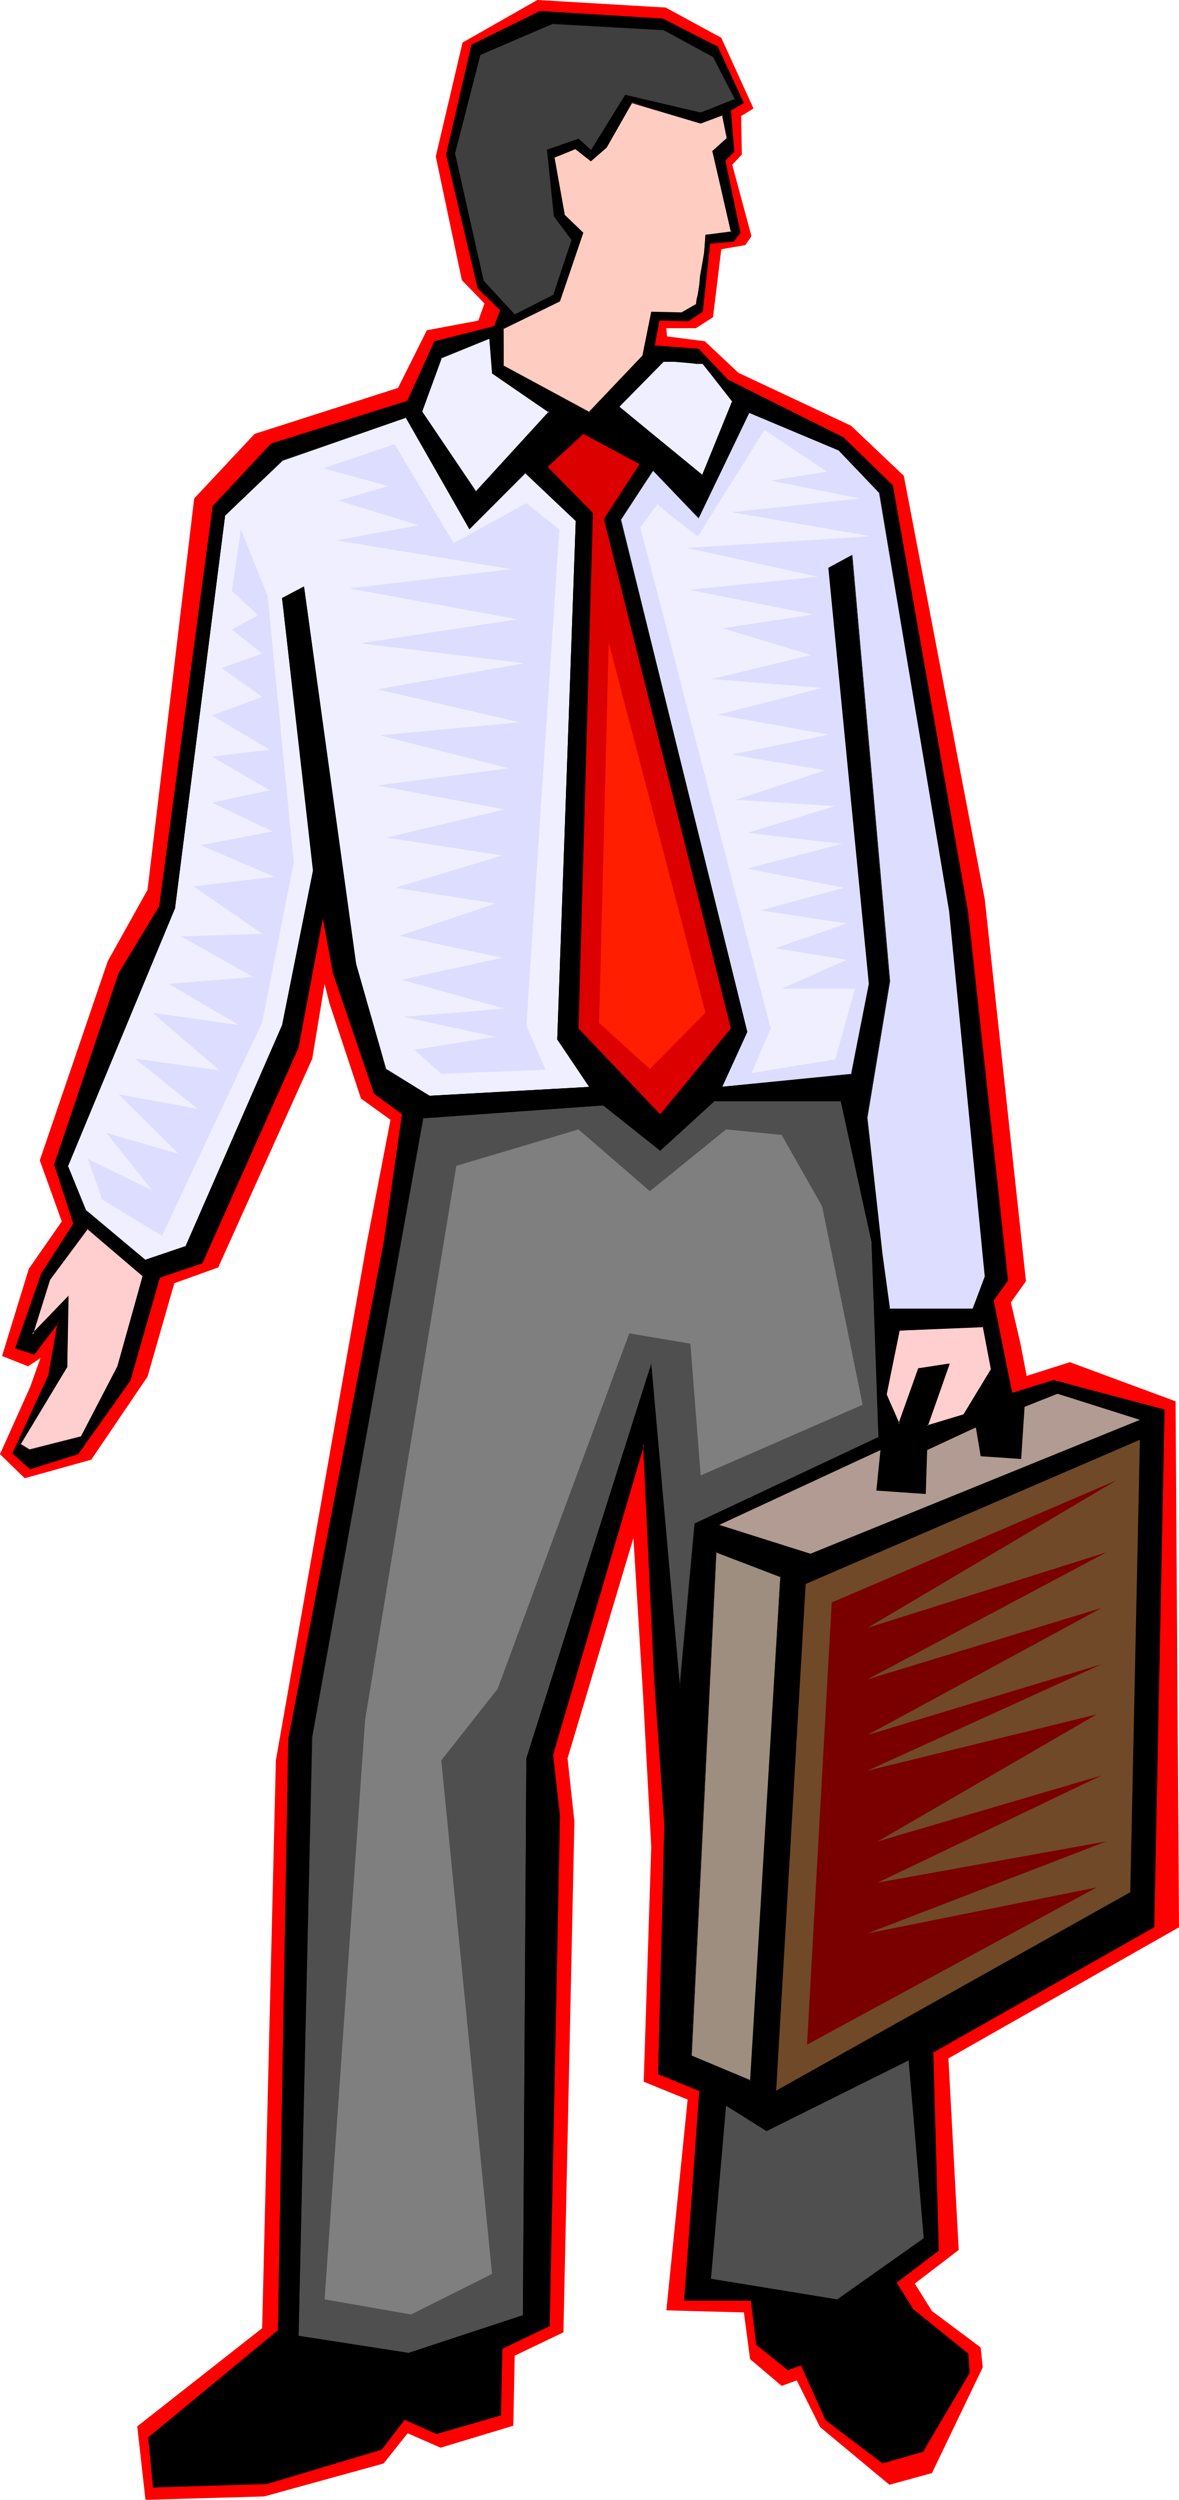 <?xml version="1.0" encoding="UTF-8" standalone="no"?>
<svg
   version="1.0"
   width="73.433mm"
   height="155.668mm"
   id="svg33"
   sodipodi:docname="Businessman 07.wmf"
   xmlns:inkscape="http://www.inkscape.org/namespaces/inkscape"
   xmlns:sodipodi="http://sodipodi.sourceforge.net/DTD/sodipodi-0.dtd"
   xmlns="http://www.w3.org/2000/svg"
   xmlns:svg="http://www.w3.org/2000/svg">
  <sodipodi:namedview
     id="namedview33"
     pagecolor="#ffffff"
     bordercolor="#000000"
     borderopacity="0.25"
     inkscape:showpageshadow="2"
     inkscape:pageopacity="0.0"
     inkscape:pagecheckerboard="0"
     inkscape:deskcolor="#d1d1d1"
     inkscape:document-units="mm" />
  <defs
     id="defs1">
    <pattern
       id="WMFhbasepattern"
       patternUnits="userSpaceOnUse"
       width="6"
       height="6"
       x="0"
       y="0" />
  </defs>
  <path
     style="fill:#ff0000;fill-opacity:1;fill-rule:evenodd;stroke:none"
     d="m 34.248,588.353 -1.939,-17.29 29.402,-23.108 3.231,-133.636 21.324,-121.355 5.654,-29.41 -6.947,-5.009 -7.431,-22.461 -1.131,-4.525 -2.908,17.613 -22.132,49.124 -10.339,3.717 -6.3,21.976 L 21.486,343.543 5.816,347.906 0,342.25 7.108,326.414 9.531,319.627 6.624,321.566 0.485,319.142 6.785,298.62 14.539,287.471 9.37,273.089 25.363,226.228 l 9.37,-16.805 10.985,-92.107 14.216,-15.19 33.764,-10.827 6.785,-13.574 12.116,-2.262 1.454,-4.04 -5.331,-5.494 L 102.584,36.843 108.884,10.019 126.493,0 l 30.21,1.778 13.085,7.11 7.593,16.644 -2.908,1.778 0.162,9.049 -2.262,2.424 4.523,16.805 -1.454,2.101 -5.654,0.97 -1.939,15.998 -4.039,2.585 h -6.947 l 0.162,1.939 8.885,1.131 7.916,7.433 26.494,12.443 12.439,11.796 19.063,99.702 9.693,89.845 -3.554,5.009 2.262,9.695 1.454,7.595 10.178,-3.232 24.879,9.211 0.808,123.779 -54.281,30.864 2.423,45.084 -10.339,7.918 4.039,6.464 11.47,8.564 0.485,4.686 -11.955,24.885 -10.016,2.747 -16.316,-13.574 -5.493,-10.988 -3.554,1.293 -7.431,-6.302 -1.454,-10.988 -18.255,-0.485 5.008,-49.608 -10.339,-4.201 1.777,-55.264 -1.939,-35.873 -2.262,-36.843 -15.509,51.871 1.615,14.866 -2.585,120.224 -11.47,5.494 -0.323,16.482 -17.124,5.171 -7.754,-3.393 -5.654,7.11 -28.11,7.756 z"
     id="path1" />
  <path
     style="fill:#000000;fill-opacity:1;fill-rule:evenodd;stroke:none"
     d="m 36.025,585.445 -0.969,-11.796 30.371,-25.047 2.585,-139.292 22.455,-116.83 4.2,-30.379 -6.462,-4.848 -9.693,-28.278 -2.585,-13.25 -5.654,30.702 -22.617,50.74 -10.178,3.555 -6.947,24.239 -12.278,17.29 -11.147,3.393 -4.039,-3.555 8.401,-18.098 2.262,-12.766 -5.654,7.433 -4.362,-1.454 6.139,-17.29 7.593,-11.796 -4.685,-14.058 15.347,-44.922 9.37,-15.674 12.601,-94.208 13.732,-14.705 31.987,-10.019 6.462,-14.058 14.055,-3.555 1.454,-3.878 -5.17,-5.171 -7.431,-31.51 5.977,-25.855 15.993,-7.756 28.756,1.778 13.085,6.464 5.977,13.25 -2.908,1.616 0.646,9.857 -2.1,2.101 3.554,16.967 -1.615,1.939 -5.493,0.485 -1.615,15.998 -3.393,2.262 -6.785,-0.162 -1.292,6.14 10.339,0.646 7.108,7.433 27.14,13.412 11.632,11.311 17.609,100.671 9.37,86.29 -3.393,4.848 3.069,14.705 1.454,7.11 9.693,-2.909 26.009,6.787 -2.423,121.84 -52.019,29.41 1.292,46.7 -9.854,7.595 3.716,5.979 13.085,10.665 0.323,4.525 -10.824,18.583 -9.531,2.585 -13.247,-10.18 -5.816,-12.927 -3.231,1.293 -7.431,-5.979 -1.131,-10.503 h -15.832 l 3.716,-49.285 -9.854,-4.04 1.615,-58.496 -2.423,-34.742 -2.585,-54.941 -21.486,73.201 1.615,14.382 -2.423,120.062 -10.985,5.171 -0.485,15.836 -15.024,4.363 -7.593,-3.393 -5.331,6.948 -26.979,8.08 z"
     id="path2" />
  <path
     style="fill:#000000;fill-opacity:1;fill-rule:evenodd;stroke:none"
     d="m 36.025,585.283 0.162,0.162 -0.969,-11.796 -0.162,0.162 30.533,-25.208 2.585,-139.292 22.455,-116.83 4.2,-30.541 -6.624,-4.686 h 0.162 l -9.693,-28.44 v 0.162 l -2.746,-13.735 -5.816,31.187 v 0 l -22.617,50.74 0.162,-0.162 -10.178,3.555 -6.947,24.239 -12.278,17.29 v 0 l -11.308,3.555 h 0.162 l -4.039,-3.717 0.162,0.162 8.401,-18.098 2.262,-13.25 -5.977,7.918 0.162,-0.162 -4.2,-1.293 v 0.162 l 6.139,-17.452 7.593,-11.796 -4.685,-14.058 v 0 l 15.347,-44.922 9.37,-15.674 12.601,-94.208 v 0 l 13.57,-14.705 v 0.162 l 32.148,-10.019 6.462,-14.22 -0.162,0.162 14.216,-3.717 1.454,-3.878 -5.331,-5.333 0.162,0.162 -7.593,-31.51 6.139,-25.855 v 0.162 l 15.832,-7.756 v 0 l 28.756,1.778 v 0 l 13.085,6.464 h -0.162 l 5.977,13.089 v -0.162 l -2.908,1.778 0.646,9.857 h 0.162 l -2.262,2.101 3.554,16.967 v -0.162 l -1.454,2.101 v 0 l -5.493,0.485 -1.777,15.998 v 0 l -3.231,2.262 v 0 l -6.947,-0.162 -1.292,6.302 10.501,0.646 v 0 l 7.108,7.272 26.979,13.574 v 0 l 11.632,11.15 v 0 l 17.77,100.671 9.37,86.29 v 0 l -3.554,4.848 3.069,14.705 1.454,7.272 9.854,-3.07 h -0.162 l 26.171,6.948 -0.162,-0.162 -2.423,121.84 0.162,-0.162 -52.18,29.571 1.292,46.7 0.162,-0.162 -10.016,7.756 3.716,6.14 13.247,10.665 -0.162,-0.162 0.485,4.525 v -0.162 l -10.985,18.583 h 0.162 l -9.693,2.747 h 0.162 L 194.667,569.447 v 0 l -5.977,-12.927 -3.393,1.131 h 0.162 l -7.27,-5.979 v 0.162 l -1.292,-10.503 h -15.832 0.162 l 3.716,-49.285 -9.854,-4.201 v 0.162 l 1.615,-58.496 -2.585,-34.742 -2.585,-55.587 -21.486,73.847 1.454,14.382 -2.423,120.062 0.162,-0.162 -11.147,5.332 -0.323,15.836 v -0.162 l -15.186,4.363 h 0.162 l -7.593,-3.393 -5.493,7.11 0.162,-0.162 -26.979,8.241 v 0 l -26.817,0.808 v 0.162 l 26.817,-0.808 26.979,-8.08 5.493,-7.11 h -0.162 l 7.593,3.393 15.186,-4.363 0.323,-15.836 v 0.162 l 11.147,-5.332 2.423,-120.062 -1.615,-14.382 v 0 l 21.486,-73.201 h -0.323 l 2.585,54.941 2.423,34.742 -1.454,58.658 9.854,4.04 -0.162,-0.162 -3.554,49.447 h 15.832 l -0.162,-0.162 1.292,10.503 7.431,5.979 3.231,-1.131 h -0.162 l 5.816,12.927 13.409,10.18 9.531,-2.747 10.985,-18.583 -0.323,-4.525 -13.247,-10.665 h 0.162 l -3.877,-6.14 v 0.162 l 10.016,-7.595 -1.292,-46.7 -0.162,0.162 52.18,-29.571 2.423,-121.84 -26.171,-6.948 -9.854,3.07 h 0.162 l -1.454,-7.11 -2.908,-14.705 v 0 l 3.393,-4.686 -9.37,-86.451 -17.77,-100.671 -11.632,-11.311 -27.14,-13.574 v 0 l -6.947,-7.272 -10.501,-0.808 0.162,0.162 1.131,-6.14 v 0.162 l 6.785,0.162 3.393,-2.262 1.777,-16.159 -0.162,0.162 5.654,-0.485 1.615,-2.101 -3.554,-16.967 -0.162,0.162 2.262,-2.262 -0.808,-9.857 v 0.162 l 3.069,-1.778 -6.139,-13.25 -12.924,-6.625 -28.917,-1.778 -16.155,7.918 -5.977,25.855 7.431,31.51 5.331,5.171 v 0 l -1.454,3.717 v 0 l -14.055,3.555 -6.462,14.22 V 94.369 L 63.812,104.388 50.08,119.093 37.479,213.462 v -0.162 l -9.531,15.674 -15.186,45.084 4.523,14.058 v -0.162 l -7.593,11.796 -6.139,17.613 4.523,1.454 5.816,-7.595 h -0.323 l -2.262,12.766 v -0.162 l -8.401,18.26 4.2,3.717 11.308,-3.555 12.278,-17.29 6.947,-24.239 v 0 l 10.016,-3.393 22.617,-50.74 5.816,-30.864 h -0.162 l 2.423,13.25 v 0 l 9.693,28.44 6.624,4.848 v -0.162 L 90.306,292.48 67.851,409.31 65.427,548.602 v -0.162 l -30.533,25.208 1.131,11.796 z"
     id="path3" />
  <path
     style="fill:#3f3f3f;fill-opacity:1;fill-rule:evenodd;stroke:none"
     d="m 121.162,74.009 9.208,-4.525 4.362,-12.927 -4.2,-5.817 -1.615,-15.513 7.27,-2.424 2.908,2.585 8.077,-12.927 17.77,4.04 8.239,-3.07 -5.17,-10.18 -11.793,-6.302 -26.171,-1.454 -16.963,7.272 -6.139,23.269 6.947,30.218 z"
     id="path4" />
  <path
     style="fill:#000000;fill-opacity:1;fill-rule:evenodd;stroke:none"
     d="m 121.162,74.17 9.37,-4.686 4.2,-12.927 -4.2,-5.817 v 0 l -1.454,-15.513 -0.162,0.162 7.27,-2.424 h -0.162 l 3.069,2.747 8.239,-13.25 h -0.162 l 17.77,4.201 8.239,-3.232 -5.17,-10.18 -11.793,-6.302 -26.171,-1.454 -17.124,7.272 -6.139,23.269 6.947,30.218 7.431,7.918 v -0.162 l -7.27,-7.918 v 0.162 l -6.785,-30.218 v 0.162 l 5.977,-23.269 v 0 l 16.963,-7.272 v 0 l 26.171,1.454 v 0 l 11.632,6.302 v 0 l 5.17,10.019 v -0.162 l -8.077,3.232 v 0 l -17.77,-4.201 -8.077,13.089 h 0.162 l -3.069,-2.747 -7.431,2.585 1.615,15.674 4.2,5.656 V 56.395 l -4.362,13.089 0.162,-0.162 -9.208,4.686 v 0 z"
     id="path5" />
  <path
     style="fill:#ffccc1;fill-opacity:1;fill-rule:evenodd;stroke:none"
     d="M 138.771,97.116 118.416,86.128 v -8.888 l 13.247,-6.302 5.493,-16.159 -4.362,-4.201 -2.423,-13.574 5.17,-2.101 3.554,2.909 3.554,-3.07 6.139,-10.665 16.155,4.848 5.17,-1.939 1.131,5.656 -3.554,2.909 4.523,19.068 -6.139,0.646 -0.162,2.262 -0.162,1.939 -0.485,3.717 -0.323,1.778 -0.323,2.101 -0.323,2.101 -0.162,1.293 -0.162,1.293 -3.393,1.939 -7.27,-0.162 -2.1,10.342 z"
     id="path6" />
  <path
     style="fill:#000000;fill-opacity:1;fill-rule:evenodd;stroke:none"
     d="m 138.609,96.955 h 0.162 l -20.355,-10.988 0.162,0.162 v -8.888 0.162 l 13.247,-6.464 5.493,-16.159 -4.523,-4.363 0.162,0.162 -2.423,-13.574 -0.162,0.162 5.17,-2.101 h -0.162 l 3.716,2.909 3.716,-3.232 5.977,-10.503 h -0.162 l 16.316,4.848 5.17,-1.939 -0.162,-0.162 1.131,5.656 v -0.162 l -3.393,3.07 4.362,19.068 0.162,-0.162 -6.139,0.808 -0.162,2.262 -0.162,1.939 -0.646,3.717 -0.323,1.778 -0.162,2.101 -0.323,2.101 -0.323,1.293 -0.162,1.293 v -0.162 l -3.393,1.939 h 0.162 l -7.27,-0.162 -2.1,10.503 v -0.162 l -12.601,13.25 0.162,0.162 12.601,-13.25 2.1,-10.342 -0.162,0.162 7.27,0.162 3.393,-2.101 0.323,-1.293 0.162,-1.293 0.323,-2.101 0.323,-2.101 0.323,-1.778 0.485,-3.717 0.162,-1.939 0.162,-2.262 -0.162,0.162 6.3,-0.808 -4.523,-19.068 v 0.162 l 3.393,-3.07 -1.131,-5.817 -5.17,1.939 h 0.162 l -16.478,-4.686 -6.139,10.503 h 0.162 l -3.716,3.07 h 0.162 l -3.554,-2.909 -5.331,2.101 2.423,13.735 4.523,4.363 -0.162,-0.162 -5.331,16.159 V 70.777 l -13.247,6.464 -0.162,8.888 20.517,10.988 z"
     id="path7" />
  <path
     style="fill:#efefff;fill-opacity:1;fill-rule:evenodd;stroke:none"
     d="M 115.185,79.664 103.876,84.189 99.353,96.955 112.115,115.861 129.401,96.955 115.992,87.906 Z"
     id="path8" />
  <path
     style="fill:#000000;fill-opacity:1;fill-rule:evenodd;stroke:none"
     d="m 115.346,79.503 -11.47,4.686 -4.685,12.766 12.924,19.068 17.447,-19.068 -13.57,-9.211 0.162,0.162 -0.808,-8.403 -0.162,0.162 0.646,8.241 13.409,9.211 V 96.793 l -17.286,18.906 h 0.162 L 99.353,96.793 v 0.162 l 4.685,-12.766 -0.162,0.162 11.47,-4.686 h -0.162 z"
     id="path9" />
  <path
     style="fill:#efefff;fill-opacity:1;fill-rule:evenodd;stroke:none"
     d="m 156.056,84.997 -10.339,10.665 19.709,16.321 6.947,-17.613 -6.947,-8.726 v 0 l -0.323,-0.162 h -0.485 -0.646 l -1.454,-0.162 -3.554,-0.162 -0.808,-0.162 h -0.646 -1.292 z"
     id="path10" />
  <path
     style="fill:#000000;fill-opacity:1;fill-rule:evenodd;stroke:none"
     d="m 156.056,84.997 -10.501,10.665 19.871,16.482 7.108,-17.775 -6.947,-8.888 h -0.162 -0.323 -0.485 l -0.646,-0.162 -1.454,-0.162 -3.554,-0.162 h -0.808 l -0.646,-0.162 h -1.454 v 0.162 l 0.162,0.162 v -0.162 0.162 h 1.292 0.646 0.808 l 3.554,0.323 1.454,0.162 h 0.646 0.485 0.323 v 0 0 l 6.947,8.888 v -0.162 l -7.108,17.452 h 0.162 l -19.709,-16.159 v 0.162 l 10.501,-10.665 z"
     id="path11" />
  <path
     style="fill:#efefff;fill-opacity:1;fill-rule:evenodd;stroke:none"
     d="m 95.637,98.247 -29.079,10.019 -13.57,13.089 -11.793,92.43 -25.363,60.597 4.362,10.665 14.055,11.635 9.37,-3.232 22.94,-52.194 7.27,-36.358 -7.431,-64.152 5.17,-2.585 12.116,88.714 7.108,24.885 10.339,6.14 37.803,-2.101 -7.754,-11.15 4.362,-122.163 -11.793,-11.311 -13.247,13.25 z"
     id="path12" />
  <path
     style="fill:#000000;fill-opacity:1;fill-rule:evenodd;stroke:none"
     d="M 95.799,98.086 66.558,108.266 52.827,121.355 41.033,213.785 v 0 l -25.363,60.597 4.523,10.665 14.055,11.796 9.531,-3.393 22.94,-52.194 7.27,-36.358 -7.431,-64.152 v 0.162 l 5.008,-2.747 H 71.405 l 12.116,88.714 v 0 l 7.27,24.885 10.339,6.302 37.964,-2.101 -7.754,-11.473 v 0.162 l 4.362,-122.163 -11.955,-11.311 -13.247,13.089 h 0.162 L 95.799,98.086 95.476,98.247 l 15.024,26.339 13.247,-13.25 h -0.162 l 11.955,11.311 v -0.162 l -4.362,122.163 7.593,11.311 0.162,-0.162 -37.803,2.101 v 0 l -10.178,-6.302 v 0.162 l -7.108,-24.885 v 0 l -12.278,-88.875 -5.17,2.747 7.27,64.152 -7.27,36.358 v 0 l -22.778,52.194 v -0.162 l -9.531,3.232 h 0.162 L 20.355,284.885 v 0.162 l -4.362,-10.665 v 0.162 L 41.195,213.785 52.988,121.355 v 0 l 13.57,-12.927 v 0 L 95.799,98.247 h -0.323 z"
     id="path13" />
  <path
     style="fill:#ddddff;fill-opacity:1;fill-rule:evenodd;stroke:none"
     d="m 153.795,110.69 -7.754,11.635 29.725,120.547 -5.977,12.927 30.694,-2.909 4.2,-21.33 -9.531,-97.924 5.331,-2.909 8.885,100.186 -5.331,32.157 3.554,32.157 1.777,12.927 h 19.547 l 3.069,-7.595 -8.401,-86.128 -16.478,-98.409 -9.693,-10.019 -21.163,-8.888 -11.793,24.723 z"
     id="path14" />
  <path
     style="fill:#000000;fill-opacity:1;fill-rule:evenodd;stroke:none"
     d="m 153.795,110.528 -7.754,11.796 29.563,120.547 v -0.162 l -5.977,13.25 30.856,-3.07 4.362,-21.33 -9.531,-97.924 -0.162,0.162 5.493,-2.909 -0.162,-0.162 8.885,100.186 -5.331,32.157 3.393,32.157 1.939,13.089 h 19.709 l 3.069,-7.756 -8.401,-86.128 -16.64,-98.409 -9.531,-10.18 -21.324,-8.888 -11.955,24.885 h 0.162 l -10.662,-11.311 -0.162,0.162 10.824,11.311 11.955,-24.885 h -0.162 l 21.163,8.888 v 0 l 9.531,10.019 v 0 l 16.478,98.409 8.401,86.128 v -0.162 l -2.908,7.756 v -0.162 h -19.547 l 0.162,0.162 -1.777,-12.927 -3.554,-32.157 5.331,-32.157 -8.885,-100.348 -5.654,3.07 9.531,97.924 -4.2,21.33 0.162,-0.162 -30.694,3.07 0.162,0.162 5.977,-13.089 -29.725,-120.547 v 0 l 7.593,-11.635 h -0.162 z"
     id="path15" />
  <path
     style="fill:#9e8e7f;fill-opacity:1;fill-rule:evenodd;stroke:none"
     d="m 162.68,483.804 14.055,5.979 7.108,-118.769 -15.347,-5.817 z"
     id="path16" />
  <path
     style="fill:#000000;fill-opacity:1;fill-rule:evenodd;stroke:none"
     d="m 162.68,483.965 14.216,5.979 6.947,-118.931 -15.347,-5.979 -5.816,118.931 0.162,-0.162 5.816,-118.608 -0.162,0.162 15.186,5.817 v -0.162 l -7.108,118.769 0.162,-0.162 -13.893,-5.817 v 0 z"
     id="path17" />
  <path
     style="fill:#704928;fill-opacity:1;fill-rule:evenodd;stroke:none"
     d="m 182.712,492.045 6.947,-119.254 78.674,-33.934 -2.262,106.489 z"
     id="path18" />
  <path
     style="fill:#4f4f4f;fill-opacity:1;fill-rule:evenodd;stroke:none"
     d="m 99.514,263.07 -26.171,145.755 -3.069,141.069 26.009,4.04 26.817,-8.888 0.808,-131.212 29.24,-92.269 6.947,75.786 3.554,-38.782 43.295,-20.199 -1.777,-46.053 -7.27,-33.288 h -29.564 l -12.924,11.796 -13.409,-10.665 z"
     id="path19" />
  <path
     style="fill:#000000;fill-opacity:1;fill-rule:evenodd;stroke:none"
     d="m 99.514,263.07 -26.171,145.755 -3.231,141.069 26.171,4.201 26.979,-9.049 0.808,-131.212 v 0 l 29.24,-92.269 h -0.323 l 6.947,75.786 h 0.162 l 3.554,-38.782 v 0.162 l 43.457,-20.36 -1.777,-46.053 -7.27,-33.449 h -29.887 l -12.924,11.796 h 0.162 l -13.409,-10.665 -42.487,3.07 v 0.162 l 42.487,-3.07 v 0 l 13.409,10.665 12.924,-11.796 v 0.162 h 29.564 v -0.162 l 7.27,33.288 1.615,46.053 v -0.162 l -43.295,20.36 -3.554,38.782 h 0.162 l -6.785,-76.433 -29.402,92.915 -0.808,131.212 v -0.162 l -26.979,8.888 h 0.162 l -26.009,-4.04 v 0.162 l 3.231,-141.069 26.171,-145.755 -0.162,0.162 z"
     id="path20" />
  <path
     style="fill:#4f4f4f;fill-opacity:1;fill-rule:evenodd;stroke:none"
     d="m 170.919,495.6 -3.554,40.721 29.725,4.848 20.355,-14.382 -3.554,-41.852 -33.441,16.644 z"
     id="path21" />
  <path
     style="fill:#ffcece;fill-opacity:1;fill-rule:evenodd;stroke:none"
     d="m 7.593,314.133 4.039,-12.927 8.885,-12.119 13.085,11.15 -5.816,21.33 -8.724,16.644 -12.116,3.07 -2.262,-1.293 11.147,-18.26 0.162,-16.482 z"
     id="path22" />
  <path
     style="fill:#000000;fill-opacity:1;fill-rule:evenodd;stroke:none"
     d="m 7.431,313.972 0.323,0.162 4.039,-12.927 8.885,-11.958 h -0.162 l 13.085,11.15 v -0.162 l -5.977,21.33 -8.562,16.482 v 0 l -12.116,3.07 v 0 l -2.1,-1.293 v 0.162 l 10.985,-18.26 0.323,-16.805 -8.724,9.049 -0.162,0.485 8.885,-9.211 h -0.162 l -0.323,16.482 v -0.162 l -10.985,18.421 2.262,1.293 12.278,-3.07 8.724,-16.644 5.816,-21.33 -13.247,-11.15 -8.885,11.958 -4.362,13.412 z"
     id="path23" />
  <path
     style="fill:#ffcece;fill-opacity:1;fill-rule:evenodd;stroke:none"
     d="m 211.629,313.164 -2.908,15.028 2.908,6.948 4.523,-13.089 7.27,-1.131 -5.17,14.705 8.562,-2.585 6.624,-10.665 -1.939,-10.18 z"
     id="path24" />
  <path
     style="fill:#000000;fill-opacity:1;fill-rule:evenodd;stroke:none"
     d="m 211.468,313.002 -2.908,15.19 3.069,7.272 4.685,-13.25 h -0.162 l 7.27,-1.131 -0.162,-0.162 -5.17,14.866 8.885,-2.585 6.624,-10.827 -2.1,-10.342 -20.032,0.97 0.162,0.162 19.871,-0.808 -0.162,-0.162 1.939,10.18 v -0.162 l -6.462,10.665 v 0 l -8.562,2.585 0.162,0.162 5.17,-14.705 -7.431,1.131 -4.685,13.089 h 0.323 l -3.069,-6.948 v 0 l 3.069,-15.028 h -0.162 z"
     id="path25" />
  <path
     style="fill:#b29b93;fill-opacity:1;fill-rule:evenodd;stroke:none"
     d="m 169.304,358.894 37.964,-17.613 -0.969,9.534 11.632,0.808 0.323,-10.342 11.47,-5.333 1.131,6.787 9.531,0.646 0.808,-12.281 7.754,-3.07 19.386,6.14 -77.544,31.51 z"
     id="path26" />
  <path
     style="fill:#dd0000;fill-opacity:1;fill-rule:evenodd;stroke:none"
     d="m 139.578,120.709 -10.662,-10.827 8.401,-7.756 13.247,7.11 -8.401,12.927 29.887,119.901 -16.64,20.199 -19.224,-20.199 z"
     id="path27" />
  <path
     style="fill:#ddddff;fill-opacity:1;fill-rule:evenodd;stroke:none"
     d="m 76.09,110.205 16.801,-5.656 13.893,23.269 17.124,-9.372 7.754,6.14 -7.754,116.83 4.523,10.342 -24.555,0.97 -6.3,-5.656 19.063,-3.07 -21.648,-4.686 23.748,-1.939 -24.232,-6.787 23.748,-5.171 -24.232,-5.171 22.617,-7.595 -23.586,-3.717 25.202,-7.595 -27.302,-4.201 27.786,-6.625 -29.887,-5.656 30.856,-4.04 -30.21,-7.756 32.794,-3.07 -33.441,-7.756 34.572,-6.14 -38.61,-4.686 36.995,-5.656 -39.58,-7.272 38.126,-4.525 -41.195,-6.787 19.386,-3.555 -18.901,-5.817 11.793,-3.393 z"
     id="path28" />
  <path
     style="fill:#efefff;fill-opacity:1;fill-rule:evenodd;stroke:none"
     d="m 154.926,118.446 -4.2,5.656 30.694,117.962 -4.523,10.503 19.709,-3.232 4.685,-16.644 h -17.286 l 15.347,-6.787 -16.801,-2.747 16.801,-5.817 -20.355,-3.07 19.709,-5.332 -22.778,-4.525 22.294,-5.817 -22.294,-2.585 20.678,-6.302 -23.425,-1.454 21.001,-6.948 -21.971,-3.717 22.94,-4.686 -26.171,-4.686 24.555,-6.302 -26.009,-2.101 23.425,-5.656 -20.84,-6.302 21.324,-3.232 -29.24,-5.817 30.371,-3.07 -30.856,-6.787 43.295,-2.747 -32.794,-5.656 30.21,-3.232 -21.001,-4.201 13.247,-2.101 -14.701,-9.857 -15.67,25.047 v 0 l -0.485,-0.323 -0.485,-0.323 -0.646,-0.485 -0.808,-0.646 -0.808,-0.646 -1.939,-1.454 -1.777,-1.454 -0.808,-0.646 -0.646,-0.646 -0.646,-0.485 -0.323,-0.323 -0.162,-0.323 z"
     id="path29" />
  <path
     style="fill:#ddddff;fill-opacity:1;fill-rule:evenodd;stroke:none"
     d="m 56.704,124.587 6.3,15.674 6.139,62.697 -7.431,37.651 -23.586,50.255 -14.055,-8.564 -3.393,-9.534 15.186,7.433 -10.824,-13.574 17.124,5.009 -14.216,-14.058 18.578,3.393 -14.701,-11.796 19.871,2.747 -15.832,-13.574 20.355,2.909 -16.478,-9.695 19.871,-1.616 -16.963,-9.534 19.063,-0.646 -16.155,-11.15 19.063,-2.262 -17.447,-7.433 16.963,-3.232 -14.216,-6.787 13.57,-2.909 -13.57,-7.918 13.57,-1.616 -13.57,-8.08 11.793,-4.363 -9.531,-6.787 9.531,-3.393 -7.108,-5.656 6.139,-3.393 -6.139,-5.656 z"
     id="path30" />
  <path
     style="fill:#7f7f7f;fill-opacity:1;fill-rule:evenodd;stroke:none"
     d="m 107.43,274.382 -21.486,130.404 -9.531,136.383 20.355,3.555 19.063,-9.534 -11.955,-120.87 13.247,-16.805 31.017,-83.704 14.378,2.424 2.423,31.025 38.126,-16.644 -9.531,-46.7 -9.531,-16.805 -13.085,-1.293 -17.932,14.543 -16.801,-14.543 z"
     id="path31" />
  <path
     style="fill:#7a0000;fill-opacity:1;fill-rule:evenodd;stroke:none"
     d="m 195.798,377.154 67.043,-28.763 -58.642,34.742 56.219,-17.775 -56.219,29.894 55.088,-16.805 -55.088,29.894 55.088,-16.644 -55.088,25.047 53.957,-13.25 -51.534,29.894 52.665,-15.513 -52.665,25.208 53.796,-9.695 -56.219,21.653 53.957,-10.827 -68.174,37.004 z"
     id="path32" />
  <path
     style="fill:#ff1e00;fill-opacity:1;fill-rule:evenodd;stroke:none"
     d="m 143.294,151.249 -2.262,89.521 11.955,10.827 13.085,-13.25 z"
     id="path33" />
</svg>
